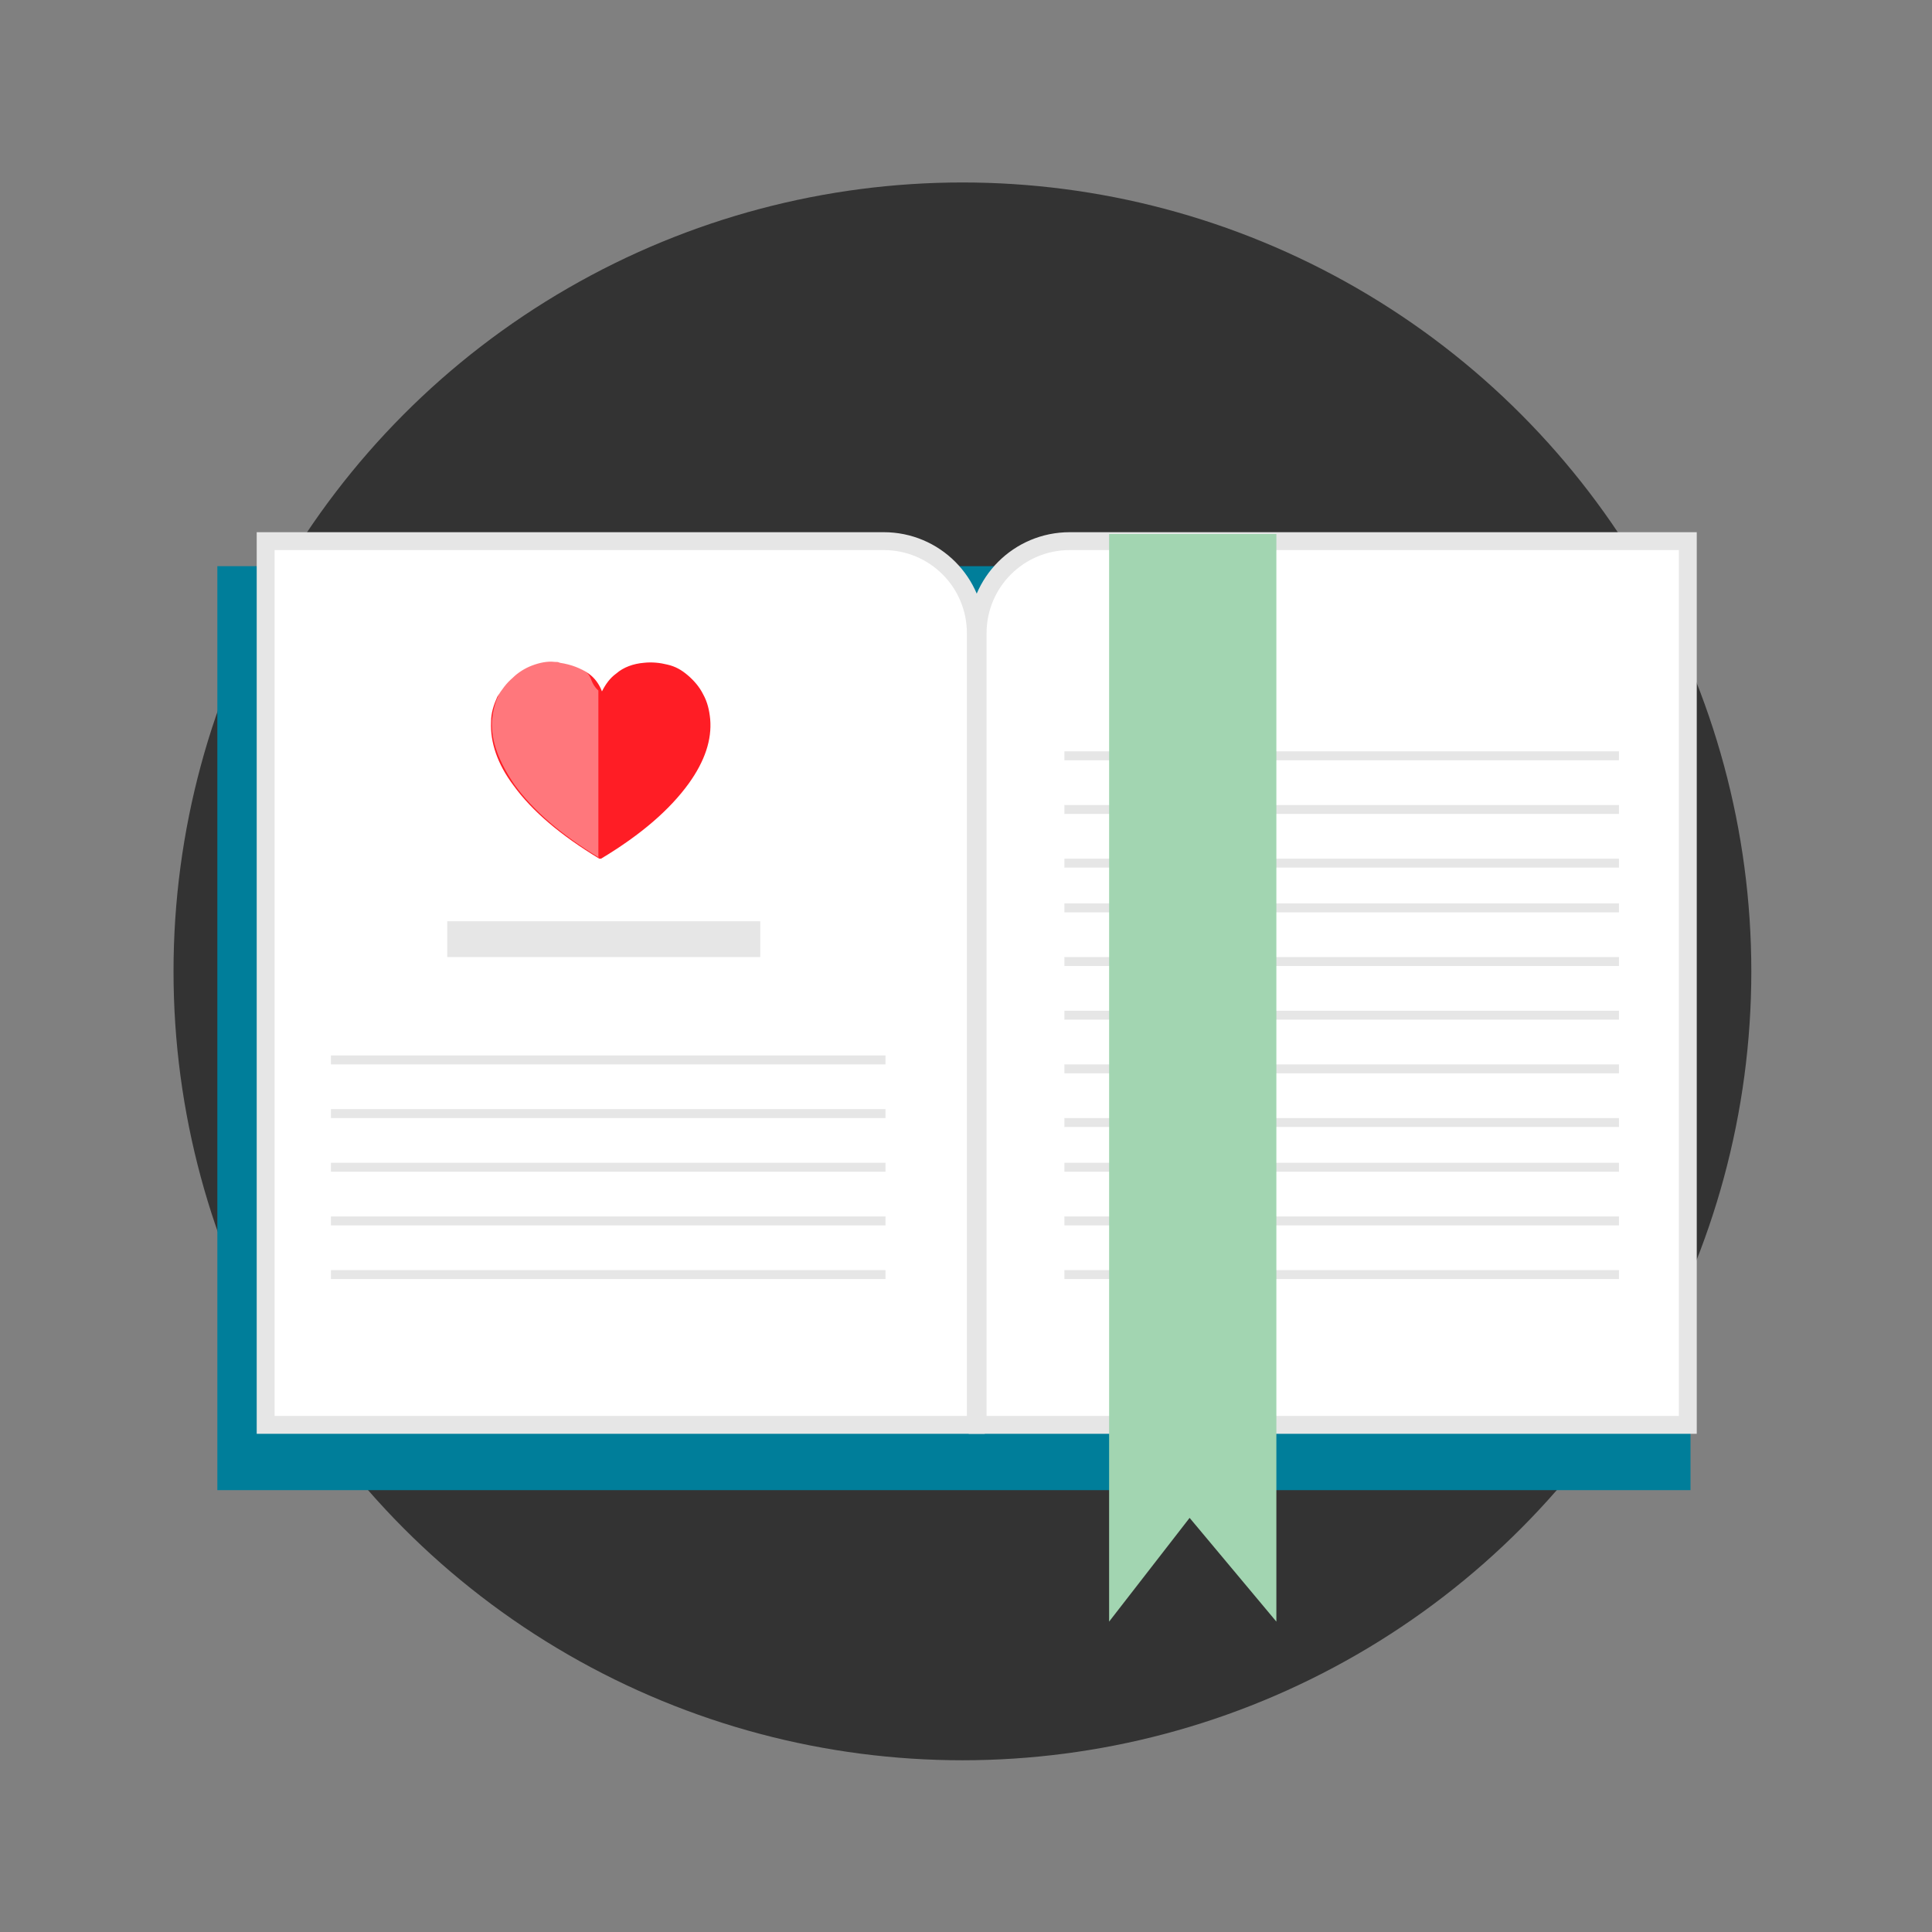 <?xml version="1.0" encoding="utf-8"?>
<!-- Generator: Adobe Illustrator 18.1.0, SVG Export Plug-In . SVG Version: 6.00 Build 0)  -->
<!DOCTYPE svg PUBLIC "-//W3C//DTD SVG 1.1//EN" "http://www.w3.org/Graphics/SVG/1.1/DTD/svg11.dtd">
<svg version="1.1" id="Layer_1" xmlns="http://www.w3.org/2000/svg" xmlns:xlink="http://www.w3.org/1999/xlink" x="0px" y="0px"
	 viewBox="0 0 216 216" enable-background="new 0 0 216 216" xml:space="preserve">
<rect x="0" y="0" width="216" height="216" fill="#808080" stroke="none"/>
<circle fill="#333333" cx="107.6" cy="108.6" r="88.2"/>
<rect x="24.3" y="63.3" fill="#007E9A" width="164.7" height="103.3"/>
<path fill="#FFFFFF" stroke="#E6E6E6" stroke-width="2" stroke-miterlimit="10" d="M109,159.3H29.7V60.5h69.1
	c5.7,0,10.3,4.6,10.3,10.3V159.3z"/>
<path fill="#FFFFFF" stroke="#E6E6E6" stroke-width="2" stroke-miterlimit="10" d="M109.4,159.3h79.3V60.5h-69.1
	c-5.7,0-10.3,4.6-10.3,10.3V159.3z"/>
<line fill="none" stroke="#E6E6E6" stroke-width="4" stroke-miterlimit="10" x1="50" y1="105" x2="85" y2="105"/>
<line fill="none" stroke="#E6E6E6" stroke-miterlimit="10" x1="37" y1="118.5" x2="99" y2="118.5"/>
<line fill="none" stroke="#E6E6E6" stroke-miterlimit="10" x1="37" y1="124.5" x2="99" y2="124.5"/>
<line fill="none" stroke="#E6E6E6" stroke-miterlimit="10" x1="37" y1="130.5" x2="99" y2="130.5"/>
<line fill="none" stroke="#E6E6E6" stroke-miterlimit="10" x1="37" y1="136.5" x2="99" y2="136.5"/>
<line fill="none" stroke="#E6E6E6" stroke-miterlimit="10" x1="37" y1="142.5" x2="99" y2="142.5"/>
<line fill="none" stroke="#E6E6E6" stroke-miterlimit="10" x1="119" y1="84.5" x2="181" y2="84.5"/>
<line fill="none" stroke="#E6E6E6" stroke-miterlimit="10" x1="119" y1="90.5" x2="181" y2="90.5"/>
<line fill="none" stroke="#E6E6E6" stroke-miterlimit="10" x1="119" y1="96.5" x2="181" y2="96.5"/>
<line fill="none" stroke="#E6E6E6" stroke-miterlimit="10" x1="119" y1="101.5" x2="181" y2="101.5"/>
<line fill="none" stroke="#E6E6E6" stroke-miterlimit="10" x1="119" y1="107.5" x2="181" y2="107.5"/>
<line fill="none" stroke="#E6E6E6" stroke-miterlimit="10" x1="119" y1="113.5" x2="181" y2="113.5"/>
<line fill="none" stroke="#E6E6E6" stroke-miterlimit="10" x1="119" y1="119.5" x2="181" y2="119.5"/>
<line fill="none" stroke="#E6E6E6" stroke-miterlimit="10" x1="119" y1="125.5" x2="181" y2="125.5"/>
<line fill="none" stroke="#E6E6E6" stroke-miterlimit="10" x1="119" y1="130.5" x2="181" y2="130.5"/>
<line fill="none" stroke="#E6E6E6" stroke-miterlimit="10" x1="119" y1="136.5" x2="181" y2="136.5"/>
<line fill="none" stroke="#E6E6E6" stroke-miterlimit="10" x1="119" y1="142.5" x2="181" y2="142.5"/>
<polygon fill="#A2D5B1" points="142.7,181.3 133,169.7 124,181.3 124,59.7 142.7,59.7 "/>
<g>
	<path fill="#FF1D25" d="M57.3,75.8c0.6-0.6,1.4-1.1,2.2-1.4c0.8-0.3,1.7-0.5,2.5-0.4c0.2,0,0.4,0,0.6,0.1c1.3,0.2,2.3,0.6,3.2,1.2
		c0.7,0.5,1.2,1.2,1.5,2c0.4-0.8,0.9-1.5,1.6-2c0.8-0.7,1.9-1.1,3.1-1.2c0.9-0.1,1.8,0,2.6,0.2c0.9,0.2,1.6,0.6,2.3,1.2
		c0.7,0.6,1.3,1.3,1.7,2.1c0.5,0.9,0.7,1.8,0.8,2.8c0.2,2.3-0.6,4.7-2.4,7.2c-2.1,2.9-5.3,5.7-9.8,8.4c0,0,0,0-0.1,0c0,0,0,0-0.1,0
		c-4.3-2.6-7.5-5.3-9.6-8.2c-1.8-2.4-2.6-4.8-2.5-7.1c0-1,0.3-1.9,0.7-2.8C56.1,77.1,56.6,76.4,57.3,75.8z"/>
</g>
<g opacity="0.4">
	<path fill="#FFFFFF" d="M65.6,75.2c-0.9-0.7-1.9-1.1-3.1-1.2c-0.2,0-0.4-0.1-0.6-0.1c-0.9,0-1.7,0.1-2.5,0.4
		c-0.8,0.3-1.5,0.8-2.2,1.4c-0.7,0.6-1.2,1.3-1.5,2.1c-0.4,0.9-0.6,1.8-0.7,2.8c-0.1,2.3,0.8,4.6,2.5,7.1c2.1,2.9,5.2,5.6,9.5,8.2
		c0,0-0.1,0-0.1,0V77.2C66,76.4,66.2,75.7,65.6,75.2z"/>
</g>
</svg>
